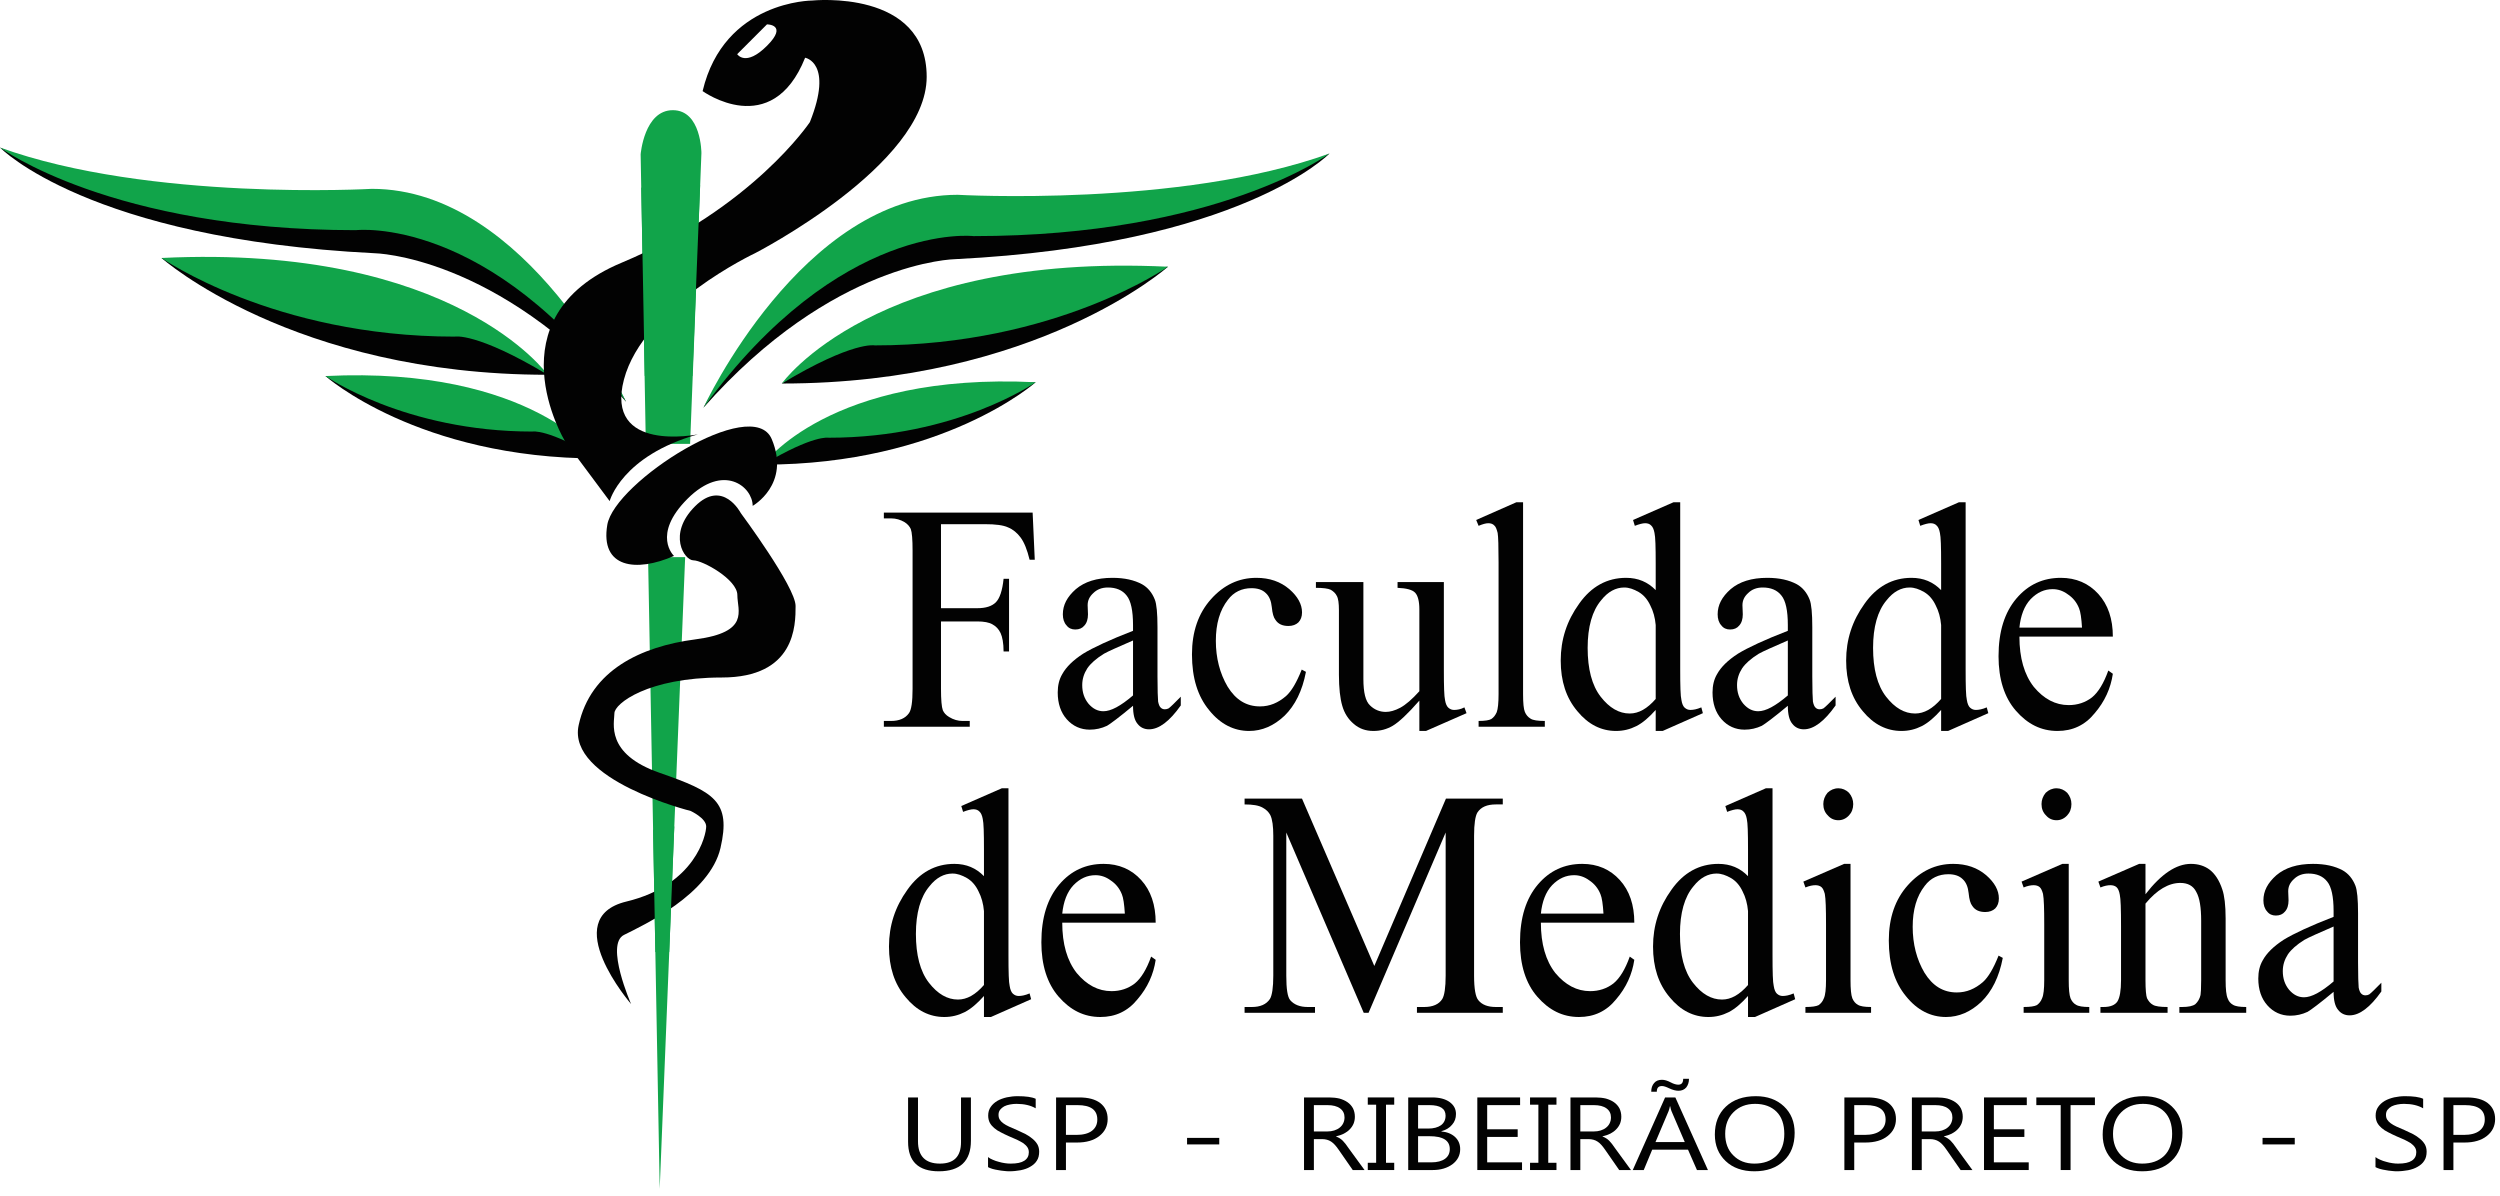 <?xml version="1.0" encoding="UTF-8"?>
<svg xmlns="http://www.w3.org/2000/svg" xmlns:xlink="http://www.w3.org/1999/xlink" width="808.17pt" height="386.65pt" viewBox="0 0 808.17 386.65" version="1.1">
<defs>
<g>
<symbol overflow="visible" id="glyph0-0">
<path style="stroke:none;" d="M 62.469 0 L 62.469 -65.281 L 13.688 -65.281 L 13.688 0 Z M 15.25 -63.609 L 60.891 -63.609 L 60.891 -1.672 L 15.25 -1.672 Z M 15.25 -63.609 "/>
</symbol>
<symbol overflow="visible" id="glyph0-1">
<path style="stroke:none;" d="M 34.312 -65.484 C 37.641 -65.484 40.172 -65.172 41.734 -64.438 C 43.297 -63.812 44.672 -62.656 45.75 -61.203 C 46.922 -59.641 47.891 -57.234 48.672 -54 L 50.344 -54 L 49.656 -69.234 L 1.562 -69.234 L 1.562 -67.359 L 3.906 -67.359 C 5.469 -67.359 6.938 -66.938 8.312 -66.109 C 9.281 -65.484 9.875 -64.75 10.266 -63.922 C 10.656 -62.875 10.844 -60.469 10.844 -57.016 L 10.844 -12.219 C 10.844 -8.047 10.453 -5.438 9.672 -4.391 C 8.5 -2.719 6.547 -1.875 3.906 -1.875 L 1.562 -1.875 L 1.562 0 L 29.328 0 L 29.328 -1.875 L 26.984 -1.875 C 25.516 -1.875 24.047 -2.297 22.672 -3.141 C 21.609 -3.766 21.016 -4.484 20.625 -5.328 C 20.234 -6.375 20.031 -8.766 20.031 -12.219 L 20.031 -34.047 L 31.766 -34.047 C 33.922 -34.047 35.578 -33.734 36.656 -33.109 C 37.828 -32.484 38.703 -31.547 39.297 -30.281 C 39.875 -29.031 40.266 -27.047 40.266 -24.328 L 42.031 -24.328 L 42.031 -47.828 L 40.266 -47.828 C 39.875 -43.969 39 -41.469 37.734 -40.203 C 36.453 -38.953 34.5 -38.328 31.766 -38.328 L 20.031 -38.328 L 20.031 -65.484 Z M 34.312 -65.484 "/>
</symbol>
<symbol overflow="visible" id="glyph0-2">
<path style="stroke:none;" d="M 29.234 -0.938 C 30.109 0.203 31.375 0.828 32.938 0.828 C 36.172 0.828 39.594 -1.781 43.203 -6.891 L 43.203 -9.719 C 41.25 -7.734 39.984 -6.469 39.297 -5.953 C 38.906 -5.75 38.516 -5.641 38.031 -5.641 C 37.531 -5.641 37.047 -5.844 36.75 -6.156 C 36.359 -6.469 36.062 -7.203 35.875 -8.141 C 35.781 -9.188 35.672 -11.906 35.672 -16.297 L 35.672 -32.172 C 35.672 -36.656 35.391 -39.688 34.797 -41.141 C 33.922 -43.344 32.547 -45.016 30.688 -46.062 C 28.156 -47.422 25.031 -48.141 21.109 -48.141 C 16.031 -48.141 12.125 -46.891 9.281 -44.484 C 6.453 -41.984 5.078 -39.375 5.078 -36.344 C 5.078 -34.875 5.469 -33.625 6.25 -32.797 C 6.938 -31.859 7.922 -31.438 9.094 -31.438 C 10.359 -31.438 11.344 -31.859 12.016 -32.688 C 12.812 -33.531 13.203 -34.781 13.203 -36.344 L 13.094 -39.266 C 13.094 -40.828 13.688 -42.094 14.953 -43.234 C 16.125 -44.391 17.688 -45.016 19.641 -45.016 C 22.281 -45.016 24.344 -44.172 25.703 -42.406 C 27.078 -40.734 27.766 -37.5 27.766 -32.891 L 27.766 -31.016 C 20.234 -28.094 14.859 -25.594 11.625 -23.609 C 8.406 -21.516 6.156 -19.328 4.891 -17.016 C 3.906 -15.359 3.422 -13.375 3.422 -11.078 C 3.422 -7.516 4.406 -4.594 6.359 -2.406 C 8.312 -0.203 10.844 0.938 13.781 0.938 C 15.734 0.938 17.594 0.516 19.359 -0.312 C 20.438 -0.938 23.266 -3.031 27.766 -6.781 C 27.766 -3.969 28.25 -2.094 29.234 -0.938 Z M 18.188 -5.016 C 16.328 -5.016 14.766 -5.844 13.391 -7.422 C 12.016 -9.094 11.344 -11.078 11.344 -13.469 C 11.344 -15.453 11.922 -17.234 13 -18.906 C 14.078 -20.469 15.828 -22.031 18.375 -23.609 C 19.844 -24.438 22.969 -25.797 27.766 -27.891 L 27.766 -10.125 C 23.75 -6.688 20.625 -5.016 18.188 -5.016 Z M 18.188 -5.016 "/>
</symbol>
<symbol overflow="visible" id="glyph0-3">
<path style="stroke:none;" d="M 38.906 -18.484 C 37.25 -14.312 35.578 -11.484 33.828 -9.922 C 31.281 -7.734 28.547 -6.578 25.422 -6.578 C 21.016 -6.578 17.594 -8.672 14.953 -12.953 C 12.422 -17.234 11.141 -22.25 11.141 -27.781 C 11.141 -33.312 12.422 -37.703 15.047 -41.047 C 16.906 -43.547 19.547 -44.797 22.672 -44.797 C 24.641 -44.797 26.203 -44.281 27.266 -43.234 C 28.438 -42.188 29.031 -40.625 29.234 -38.641 C 29.422 -36.656 29.812 -35.297 30.406 -34.562 C 31.281 -33.219 32.656 -32.578 34.609 -32.578 C 35.969 -32.578 37.047 -33 37.828 -33.734 C 38.609 -34.562 39 -35.609 39 -36.969 C 39 -39.578 37.641 -42.094 34.891 -44.484 C 32.062 -46.891 28.547 -48.141 24.234 -48.141 C 18.578 -48.141 13.688 -45.844 9.578 -41.25 C 5.469 -36.656 3.422 -30.703 3.422 -23.391 C 3.422 -15.766 5.281 -9.812 9 -5.328 C 12.609 -0.828 17.016 1.359 21.891 1.359 C 26.094 1.359 29.906 -0.312 33.328 -3.547 C 36.75 -6.891 39.094 -11.594 40.266 -17.75 Z M 38.906 -18.484 "/>
</symbol>
<symbol overflow="visible" id="glyph0-4">
<path style="stroke:none;" d="M 26.484 -46.781 L 26.484 -44.906 C 29.328 -44.797 31.281 -44.281 32.156 -43.344 C 33.047 -42.406 33.531 -40.625 33.531 -37.906 L 33.531 -11.484 C 31.188 -8.875 29.125 -7.109 27.375 -6.156 C 25.609 -5.219 24.047 -4.797 22.672 -4.797 C 20.719 -4.797 18.969 -5.531 17.594 -6.891 C 16.125 -8.25 15.438 -11.078 15.438 -15.453 L 15.438 -46.781 L 0.094 -46.781 L 0.094 -44.906 C 2.438 -44.906 4 -44.703 4.891 -44.281 C 5.766 -43.766 6.453 -43.125 6.844 -42.297 C 7.328 -41.469 7.531 -39.891 7.531 -37.703 L 7.531 -16.812 C 7.531 -12.531 7.922 -9.094 8.609 -6.781 C 9.281 -4.391 10.562 -2.406 12.312 -0.938 C 14.078 0.625 16.219 1.359 18.672 1.359 C 20.922 1.359 22.969 0.828 24.922 -0.312 C 26.875 -1.469 29.812 -4.172 33.531 -8.453 L 33.531 1.359 L 35.672 1.359 L 48.781 -4.391 L 48.094 -6.266 C 46.922 -5.641 45.75 -5.438 44.766 -5.438 C 44.078 -5.438 43.5 -5.641 42.906 -6.156 C 42.422 -6.578 42.031 -7.422 41.844 -8.562 C 41.547 -9.812 41.453 -13.062 41.453 -18.375 L 41.453 -46.781 Z M 26.484 -46.781 "/>
</symbol>
<symbol overflow="visible" id="glyph0-5">
<path style="stroke:none;" d="M 16.031 -72.578 L 3.031 -66.844 L 3.812 -64.953 C 5.078 -65.484 6.156 -65.797 6.938 -65.797 C 7.719 -65.797 8.406 -65.594 8.891 -65.062 C 9.391 -64.641 9.672 -63.812 9.969 -62.656 C 10.172 -61.516 10.266 -58.281 10.266 -53.047 L 10.266 -10.547 C 10.266 -7.734 10.062 -5.75 9.672 -4.703 C 9.188 -3.656 8.703 -3.031 7.922 -2.5 C 7.234 -2.094 5.859 -1.875 3.812 -1.875 L 3.812 0 L 25.219 0 L 25.219 -1.875 C 22.969 -1.875 21.406 -2.094 20.625 -2.609 C 19.75 -3.141 19.156 -3.859 18.766 -4.797 C 18.375 -5.75 18.188 -7.625 18.188 -10.547 L 18.188 -72.578 Z M 16.031 -72.578 "/>
</symbol>
<symbol overflow="visible" id="glyph0-6">
<path style="stroke:none;" d="M 33.922 1.359 L 36.172 1.359 L 49.172 -4.391 L 48.672 -6.266 C 47.219 -5.641 46.047 -5.438 45.156 -5.438 C 44.469 -5.438 43.891 -5.641 43.297 -6.156 C 42.812 -6.578 42.422 -7.422 42.234 -8.672 C 41.938 -9.812 41.844 -13.156 41.844 -18.594 L 41.844 -72.578 L 39.688 -72.578 L 26.594 -66.844 L 27.172 -64.953 C 28.547 -65.484 29.719 -65.797 30.5 -65.797 C 31.281 -65.797 31.969 -65.594 32.453 -65.062 C 32.938 -64.641 33.328 -63.812 33.531 -62.656 C 33.828 -61.406 33.922 -58.172 33.922 -52.844 L 33.922 -44.172 C 31.375 -46.781 28.25 -48.141 24.344 -48.141 C 18.188 -48.141 13.094 -45.328 9.188 -39.797 C 5.188 -34.25 3.219 -28.203 3.219 -21.406 C 3.219 -14.719 4.984 -9.297 8.609 -5.016 C 12.125 -0.734 16.328 1.359 21.109 1.359 C 23.453 1.359 25.609 0.828 27.656 -0.203 C 29.719 -1.25 31.766 -3.031 33.922 -5.438 Z M 25.516 -4.281 C 22.094 -4.281 18.969 -6.062 16.125 -9.719 C 13.297 -13.375 11.922 -18.688 11.922 -25.484 C 11.922 -32.266 13.391 -37.5 16.328 -40.938 C 18.469 -43.656 21.016 -45.016 23.75 -45.016 C 25.312 -45.016 26.781 -44.484 28.438 -43.547 C 30.016 -42.609 31.281 -41.141 32.156 -39.266 C 33.141 -37.391 33.719 -35.203 33.922 -32.891 L 33.922 -8.984 C 31.188 -5.844 28.438 -4.281 25.516 -4.281 Z M 25.516 -4.281 "/>
</symbol>
<symbol overflow="visible" id="glyph0-7">
<path style="stroke:none;" d="M 40.562 -29.141 C 40.562 -34.875 39 -39.484 35.875 -42.922 C 32.75 -46.375 28.641 -48.141 23.75 -48.141 C 17.984 -48.141 13.203 -45.953 9.391 -41.469 C 5.578 -36.969 3.609 -30.812 3.609 -22.766 C 3.609 -15.453 5.469 -9.5 9.188 -5.219 C 13 -0.828 17.406 1.359 22.672 1.359 C 27.562 1.359 31.578 -0.516 34.703 -4.391 C 37.922 -8.141 39.875 -12.422 40.562 -17.125 L 39.094 -18.172 C 37.641 -14.094 35.875 -11.172 33.828 -9.5 C 31.672 -7.828 29.125 -7 26.297 -7 C 22 -7 18.281 -8.984 15.047 -12.844 C 11.922 -16.812 10.359 -22.25 10.359 -29.141 Z M 13.984 -41.25 C 16.125 -43.453 18.469 -44.484 21.109 -44.484 C 22.781 -44.484 24.438 -43.969 26 -42.812 C 27.562 -41.781 28.844 -40.312 29.625 -38.328 C 30.109 -37.188 30.406 -35.094 30.594 -32.062 L 10.359 -32.062 C 10.75 -35.922 11.922 -39.062 13.984 -41.25 Z M 13.984 -41.25 "/>
</symbol>
<symbol overflow="visible" id="glyph0-8">
<path style="stroke:none;" d=""/>
</symbol>
<symbol overflow="visible" id="glyph0-9">
<path style="stroke:none;" d="M 41.547 0 L 66.469 -58.281 L 66.469 -12.016 C 66.469 -8.141 66.078 -5.641 65.391 -4.484 C 64.312 -2.719 62.266 -1.875 59.531 -1.875 L 57.188 -1.875 L 57.188 0 L 84.938 0 L 84.938 -1.875 L 82.703 -1.875 C 80.062 -1.875 78.203 -2.609 77.031 -4.078 C 76.141 -5.125 75.656 -7.734 75.656 -12.016 L 75.656 -57.234 C 75.656 -61.094 76.047 -63.609 76.734 -64.75 C 77.906 -66.531 79.859 -67.359 82.703 -67.359 L 84.938 -67.359 L 84.938 -69.234 L 66.562 -69.234 L 43.406 -15.141 L 20.031 -69.234 L 1.469 -69.234 L 1.469 -67.359 C 4.109 -67.359 6.062 -67.047 7.328 -66.312 C 8.5 -65.688 9.281 -64.859 9.781 -63.922 C 10.453 -62.562 10.75 -60.266 10.75 -57.234 L 10.75 -12.016 C 10.75 -8.141 10.359 -5.641 9.672 -4.484 C 8.5 -2.719 6.547 -1.875 3.812 -1.875 L 1.469 -1.875 L 1.469 0 L 24.234 0 L 24.234 -1.875 L 21.891 -1.875 C 19.359 -1.875 17.5 -2.609 16.219 -4.078 C 15.344 -5.125 14.953 -7.734 14.953 -12.016 L 14.953 -58.281 L 39.984 0 Z M 41.547 0 "/>
</symbol>
<symbol overflow="visible" id="glyph0-10">
<path style="stroke:none;" d="M 10.75 -71.125 C 9.875 -70.078 9.391 -68.828 9.391 -67.469 C 9.391 -66 9.875 -64.75 10.844 -63.812 C 11.734 -62.766 12.906 -62.25 14.266 -62.25 C 15.547 -62.25 16.719 -62.766 17.688 -63.812 C 18.578 -64.75 19.062 -66 19.062 -67.469 C 19.062 -68.828 18.578 -70.078 17.688 -71.125 C 16.719 -72.062 15.547 -72.578 14.266 -72.578 C 12.906 -72.578 11.734 -72.062 10.75 -71.125 Z M 16.125 -48.141 L 2.938 -42.406 L 3.609 -40.516 C 4.891 -41.047 5.969 -41.25 6.844 -41.25 C 7.625 -41.25 8.312 -41.047 8.797 -40.625 C 9.281 -40.203 9.578 -39.484 9.875 -38.438 C 10.172 -36.859 10.266 -33.625 10.266 -28.609 L 10.266 -10.547 C 10.266 -7.734 10.062 -5.75 9.578 -4.703 C 9.188 -3.656 8.609 -3.031 7.922 -2.5 C 7.141 -2.094 5.766 -1.875 3.609 -1.875 L 3.609 0 L 24.828 0 L 24.828 -1.875 C 22.781 -1.875 21.312 -2.094 20.531 -2.609 C 19.75 -3.031 19.156 -3.766 18.766 -4.703 C 18.375 -5.75 18.188 -7.625 18.188 -10.547 L 18.188 -48.141 Z M 16.125 -48.141 "/>
</symbol>
<symbol overflow="visible" id="glyph0-11">
<path style="stroke:none;" d="M 15.828 -48.141 L 13.781 -48.141 L 0.594 -42.406 L 1.266 -40.516 C 2.547 -41.047 3.609 -41.25 4.5 -41.25 C 5.281 -41.25 5.969 -41.047 6.453 -40.625 C 6.938 -40.203 7.328 -39.375 7.531 -38.125 C 7.812 -36.859 7.922 -33.531 7.922 -27.891 L 7.922 -10.547 C 7.922 -7.203 7.531 -4.906 6.75 -3.656 C 5.969 -2.5 4.5 -1.875 2.25 -1.875 L 1.266 -1.875 L 1.266 0 L 22.969 0 L 22.969 -1.875 C 20.625 -1.875 18.969 -2.094 18.188 -2.609 C 17.406 -3.031 16.812 -3.766 16.328 -4.703 C 16.031 -5.438 15.828 -7.422 15.828 -10.547 L 15.828 -35.297 C 19.547 -39.797 23.359 -41.984 27.078 -41.984 C 29.516 -41.984 31.281 -41.047 32.25 -39.062 C 33.328 -37.188 33.828 -34.047 33.828 -29.766 L 33.828 -10.547 C 33.828 -7.828 33.719 -6.266 33.625 -5.75 C 33.328 -4.484 32.75 -3.547 31.969 -2.812 C 31.188 -2.188 29.719 -1.875 27.656 -1.875 L 26.781 -1.875 L 26.781 0 L 48.391 0 L 48.391 -1.875 C 46.328 -1.875 44.875 -2.094 44.078 -2.609 C 43.297 -3.031 42.719 -3.766 42.422 -4.594 C 41.938 -5.641 41.734 -7.625 41.734 -10.547 L 41.734 -30.5 C 41.734 -34.781 41.344 -37.906 40.656 -39.891 C 39.688 -42.812 38.312 -44.906 36.562 -46.266 C 34.891 -47.516 32.844 -48.141 30.5 -48.141 C 25.812 -48.141 20.922 -44.906 15.828 -38.328 Z M 15.828 -48.141 "/>
</symbol>
<symbol overflow="visible" id="glyph1-0">
<path style="stroke:none;" d="M 21.984 0 L 21.984 -22.906 L 3.156 -22.906 L 3.156 0 Z M 5.969 -20.453 L 19.188 -20.453 L 19.188 -2.422 L 5.969 -2.422 Z M 5.969 -20.453 "/>
</symbol>
<symbol overflow="visible" id="glyph1-1">
<path style="stroke:none;" d="M 23.547 -23.469 L 20.344 -23.469 L 20.344 -9.047 C 20.344 -4.391 18.094 -2.078 13.531 -2.078 C 8.812 -2.078 6.438 -4.5 6.438 -9.281 L 6.438 -23.469 L 3.234 -23.469 L 3.234 -9.125 C 3.234 -2.781 6.547 0.406 13.172 0.406 C 20.078 0.406 23.547 -2.922 23.547 -9.484 Z M 23.547 -23.469 "/>
</symbol>
<symbol overflow="visible" id="glyph1-2">
<path style="stroke:none;" d="M 3.703 -0.375 C 4.328 -0.203 4.953 -0.062 5.609 0.031 C 6.234 0.172 6.906 0.234 7.531 0.297 C 8.188 0.375 8.688 0.406 9.125 0.406 C 10.453 0.406 11.656 0.266 12.828 0.062 C 14 -0.172 15.047 -0.531 15.906 -1.047 C 16.797 -1.547 17.547 -2.172 18.047 -2.984 C 18.594 -3.781 18.828 -4.766 18.828 -5.938 C 18.828 -6.812 18.641 -7.578 18.281 -8.25 C 17.891 -8.922 17.344 -9.562 16.688 -10.094 C 16.016 -10.656 15.281 -11.172 14.391 -11.641 C 13.531 -12.078 12.594 -12.5 11.625 -12.938 C 10.641 -13.344 9.828 -13.719 9.078 -14.047 C 8.344 -14.391 7.766 -14.719 7.25 -15.094 C 6.75 -15.453 6.359 -15.859 6.078 -16.297 C 5.812 -16.734 5.688 -17.234 5.688 -17.844 C 5.688 -18.469 5.844 -19.047 6.203 -19.484 C 6.547 -19.922 6.984 -20.281 7.531 -20.594 C 8.062 -20.859 8.688 -21.062 9.391 -21.188 C 10.094 -21.328 10.797 -21.391 11.5 -21.391 C 14.031 -21.391 16.094 -20.891 17.703 -19.953 L 17.703 -23.031 C 16.484 -23.609 14.5 -23.875 11.812 -23.875 C 10.641 -23.875 9.469 -23.734 8.344 -23.5 C 7.219 -23.234 6.203 -22.875 5.297 -22.359 C 4.406 -21.828 3.703 -21.188 3.156 -20.391 C 2.609 -19.609 2.344 -18.672 2.344 -17.609 C 2.344 -16.734 2.531 -15.953 2.844 -15.328 C 3.203 -14.656 3.703 -14.078 4.281 -13.578 C 4.906 -13.047 5.609 -12.578 6.469 -12.172 C 7.297 -11.734 8.141 -11.328 9.125 -10.891 C 10.016 -10.5 10.875 -10.125 11.656 -9.797 C 12.438 -9.422 13.094 -9.047 13.688 -8.688 C 14.234 -8.281 14.703 -7.844 15.016 -7.375 C 15.328 -6.906 15.484 -6.375 15.484 -5.734 C 15.484 -4.562 15.016 -3.656 14.031 -3.016 C 13.062 -2.375 11.625 -2.078 9.625 -2.078 C 9.047 -2.078 8.422 -2.109 7.766 -2.219 C 7.094 -2.312 6.438 -2.453 5.766 -2.656 C 5.109 -2.812 4.438 -3.047 3.859 -3.312 C 3.234 -3.547 2.734 -3.859 2.297 -4.188 L 2.297 -0.938 C 2.656 -0.734 3.125 -0.562 3.703 -0.375 Z M 3.703 -0.375 "/>
</symbol>
<symbol overflow="visible" id="glyph1-3">
<path style="stroke:none;" d="M 10.375 -8.891 C 13.406 -8.891 15.828 -9.594 17.578 -11 C 19.375 -12.406 20.266 -14.25 20.266 -16.469 C 20.266 -18.703 19.453 -20.422 17.859 -21.656 C 16.25 -22.875 14 -23.469 11.078 -23.469 L 3.594 -23.469 L 3.594 0 L 6.781 0 L 6.781 -8.891 Z M 10.531 -20.984 C 14.781 -20.984 16.922 -19.453 16.922 -16.328 C 16.922 -14.75 16.328 -13.547 15.172 -12.672 C 14.031 -11.797 12.312 -11.359 10.141 -11.359 L 6.781 -11.359 L 6.781 -20.984 Z M 10.531 -20.984 "/>
</symbol>
<symbol overflow="visible" id="glyph1-4">
<path style="stroke:none;" d=""/>
</symbol>
<symbol overflow="visible" id="glyph1-5">
<path style="stroke:none;" d="M 13.141 -10.391 L 2.734 -10.391 L 2.734 -8.281 L 13.141 -8.281 Z M 13.141 -10.391 "/>
</symbol>
<symbol overflow="visible" id="glyph1-6">
<path style="stroke:none;" d="M 18.016 -7.047 C 17.656 -7.578 17.312 -8.016 17.031 -8.422 C 16.719 -8.781 16.406 -9.156 16.141 -9.453 C 15.828 -9.75 15.516 -10.031 15.172 -10.234 C 14.812 -10.469 14.422 -10.656 13.953 -10.828 L 13.953 -10.891 C 14.891 -11.094 15.75 -11.406 16.484 -11.766 C 17.234 -12.172 17.859 -12.609 18.359 -13.141 C 18.906 -13.688 19.297 -14.281 19.609 -14.984 C 19.875 -15.656 20.031 -16.391 20.031 -17.234 C 20.031 -18.281 19.797 -19.188 19.422 -19.953 C 18.984 -20.75 18.406 -21.391 17.656 -21.922 C 16.922 -22.438 16.016 -22.828 15.047 -23.109 C 14.031 -23.344 12.906 -23.469 11.734 -23.469 L 3.594 -23.469 L 3.594 0 L 6.781 0 L 6.781 -10 L 9.391 -10 C 10.016 -10 10.531 -9.922 11 -9.797 C 11.5 -9.656 11.922 -9.484 12.359 -9.188 C 12.75 -8.922 13.172 -8.578 13.562 -8.141 C 13.953 -7.719 14.344 -7.203 14.781 -6.578 L 19.344 0 L 23.156 0 Z M 11.156 -20.984 C 12.938 -20.984 14.312 -20.625 15.25 -19.922 C 16.219 -19.219 16.688 -18.234 16.688 -17 C 16.688 -16.297 16.531 -15.656 16.25 -15.094 C 15.984 -14.547 15.594 -14.078 15.094 -13.688 C 14.625 -13.281 14 -13.016 13.328 -12.781 C 12.672 -12.578 11.922 -12.469 11.109 -12.469 L 6.781 -12.469 L 6.781 -20.984 Z M 11.156 -20.984 "/>
</symbol>
<symbol overflow="visible" id="glyph1-7">
<path style="stroke:none;" d="M 0.891 -23.469 L 0.891 -21.125 L 3.594 -21.125 L 3.594 -2.344 L 0.891 -2.344 L 0.891 0 L 9.438 0 L 9.438 -2.344 L 6.781 -2.344 L 6.781 -21.125 L 9.438 -21.125 L 9.438 -23.469 Z M 0.891 -23.469 "/>
</symbol>
<symbol overflow="visible" id="glyph1-8">
<path style="stroke:none;" d="M 11.547 0 C 14.078 0 16.219 -0.641 17.891 -1.875 C 19.531 -3.125 20.391 -4.734 20.391 -6.734 C 20.391 -8.344 19.844 -9.656 18.719 -10.703 C 17.625 -11.703 16.141 -12.312 14.312 -12.469 L 14.312 -12.547 C 15.781 -12.938 16.953 -13.641 17.781 -14.656 C 18.641 -15.625 19.031 -16.766 19.031 -18.109 C 19.031 -19.719 18.359 -20.984 16.953 -22 C 15.594 -22.969 13.719 -23.469 11.344 -23.469 L 3.594 -23.469 L 3.594 0 Z M 10.453 -20.984 C 13.953 -20.984 15.672 -19.844 15.672 -17.578 C 15.672 -16.266 15.172 -15.219 14.188 -14.484 C 13.172 -13.781 11.812 -13.406 10.062 -13.406 L 6.781 -13.406 L 6.781 -20.984 Z M 10.453 -10.938 C 14.859 -10.938 17.031 -9.562 17.031 -6.766 C 17.031 -5.438 16.531 -4.391 15.484 -3.625 C 14.469 -2.891 12.984 -2.484 11.109 -2.484 L 6.781 -2.484 L 6.781 -10.938 Z M 10.453 -10.938 "/>
</symbol>
<symbol overflow="visible" id="glyph1-9">
<path style="stroke:none;" d="M 18.047 -2.484 L 6.781 -2.484 L 6.781 -10.703 L 16.641 -10.703 L 16.641 -13.172 L 6.781 -13.172 L 6.781 -20.984 L 17.422 -20.984 L 17.422 -23.469 L 3.594 -23.469 L 3.594 0 L 18.047 0 Z M 18.047 -2.484 "/>
</symbol>
<symbol overflow="visible" id="glyph1-10">
<path style="stroke:none;" d="M 14.188 -23.469 L 10.875 -23.469 L 0.422 0 L 3.969 0 L 6.703 -6.578 L 18.281 -6.578 L 21.172 0 L 24.719 0 Z M 7.766 -9.047 L 12 -19.047 C 12.156 -19.453 12.312 -19.953 12.438 -20.625 L 12.516 -20.625 C 12.672 -19.922 12.781 -19.375 12.938 -19.047 L 17.234 -9.047 Z M 16.719 -29.5 C 16.719 -28.234 16.219 -27.594 15.125 -27.594 C 14.469 -27.594 13.641 -27.828 12.703 -28.328 C 11.625 -28.906 10.688 -29.172 9.859 -29.172 C 8.766 -29.172 7.906 -28.844 7.328 -28.125 C 6.703 -27.422 6.391 -26.484 6.391 -25.312 L 8.188 -25.312 C 8.188 -26.562 8.734 -27.156 9.859 -27.156 C 10.406 -27.156 11.156 -26.922 12.125 -26.453 C 13.297 -25.891 14.312 -25.625 15.203 -25.625 C 16.25 -25.625 17.078 -25.984 17.703 -26.688 C 18.281 -27.422 18.594 -28.375 18.594 -29.5 Z M 16.719 -29.5 "/>
</symbol>
<symbol overflow="visible" id="glyph1-11">
<path style="stroke:none;" d="M 24.047 -2.953 C 26.438 -5.156 27.594 -8.219 27.594 -12.031 C 27.594 -15.562 26.438 -18.406 24.125 -20.594 C 21.828 -22.766 18.797 -23.875 15.047 -23.875 C 10.953 -23.875 7.719 -22.734 5.344 -20.484 C 2.969 -18.234 1.797 -15.219 1.797 -11.469 C 1.797 -7.953 2.969 -5.094 5.297 -2.891 C 7.609 -0.703 10.719 0.406 14.578 0.406 C 18.562 0.406 21.719 -0.703 24.047 -2.953 Z M 21.75 -18.844 C 23.422 -17.172 24.25 -14.75 24.25 -11.672 C 24.25 -8.625 23.391 -6.266 21.672 -4.594 C 19.922 -2.922 17.578 -2.078 14.578 -2.078 C 11.766 -2.078 9.516 -2.953 7.766 -4.734 C 6 -6.469 5.141 -8.812 5.141 -11.703 C 5.141 -14.594 6.047 -16.938 7.828 -18.703 C 9.625 -20.484 11.922 -21.391 14.812 -21.391 C 17.734 -21.391 20.078 -20.516 21.75 -18.844 Z M 21.75 -18.844 "/>
</symbol>
<symbol overflow="visible" id="glyph1-12">
<path style="stroke:none;" d="M 19.719 -23.469 L 0.781 -23.469 L 0.781 -20.984 L 8.656 -20.984 L 8.656 0 L 11.844 0 L 11.844 -20.984 L 19.719 -20.984 Z M 19.719 -23.469 "/>
</symbol>
</g>
</defs>
<g id="surface1">
<path style=" stroke:none;fill-rule:nonzero;fill:rgb(0.8%,0.8%,0.8%);fill-opacity:1;" d="M 429.793 49.617 C 429.793 49.617 401.281 79.156 308.812 83.777 C 308.812 83.777 269.258 84.293 227.391 131.812 C 227.391 131.812 264.121 62.973 315.75 71.449 C 315.75 71.449 387.41 70.934 429.793 49.617 "/>
<path style=" stroke:none;fill-rule:nonzero;fill:rgb(6.699%,64.299%,28.999%);fill-opacity:1;" d="M 227.391 131.812 C 227.391 131.812 259.238 62.973 309.586 62.973 C 309.586 62.973 381.504 67.082 429.793 49.617 C 429.793 49.617 393.836 76.328 314.723 76.328 C 314.723 76.328 271.57 71.191 227.391 131.812 "/>
<path style=" stroke:none;fill-rule:nonzero;fill:rgb(0.8%,0.8%,0.8%);fill-opacity:1;" d="M 0 47.691 C 0 47.691 28.512 77.23 120.98 81.855 C 120.98 81.855 160.535 82.367 202.402 129.887 C 202.402 129.887 165.672 61.047 114.043 69.523 C 114.043 69.523 42.383 69.012 0 47.691 "/>
<path style=" stroke:none;fill-rule:nonzero;fill:rgb(6.699%,64.299%,28.999%);fill-opacity:1;" d="M 202.402 129.887 C 202.402 129.887 170.555 61.047 120.211 61.047 C 120.211 61.047 48.289 65.156 0 47.691 C 0 47.691 35.957 74.406 115.07 74.406 C 115.07 74.406 158.223 69.27 202.402 129.887 "/>
<path style=" stroke:none;fill-rule:nonzero;fill:rgb(0.8%,0.8%,0.8%);fill-opacity:1;" d="M 52.215 83.395 C 52.215 83.395 94.594 121.152 177.047 121.152 C 177.047 121.152 138.133 90.328 52.215 83.395 "/>
<path style=" stroke:none;fill-rule:nonzero;fill:rgb(6.699%,64.299%,28.999%);fill-opacity:1;" d="M 177.047 121.152 C 177.047 121.152 146.992 78.77 52.215 83.395 C 52.215 83.395 88.43 108.82 146.992 108.82 C 146.992 108.82 153.93 107.281 177.047 121.152 "/>
<path style=" stroke:none;fill-rule:nonzero;fill:rgb(0.8%,0.8%,0.8%);fill-opacity:1;" d="M 377.559 86.227 C 377.559 86.227 335.176 123.984 252.727 123.984 C 252.727 123.984 291.641 93.16 377.559 86.227 "/>
<path style=" stroke:none;fill-rule:nonzero;fill:rgb(6.699%,64.299%,28.999%);fill-opacity:1;" d="M 252.727 123.984 C 252.727 123.984 282.777 81.602 377.559 86.227 C 377.559 86.227 341.34 111.656 282.777 111.656 C 282.777 111.656 275.844 110.113 252.727 123.984 "/>
<path style=" stroke:none;fill-rule:nonzero;fill:rgb(0.8%,0.8%,0.8%);fill-opacity:1;" d="M 105.211 121.562 C 105.211 121.562 135.117 148.207 193.301 148.207 C 193.301 148.207 165.844 126.453 105.211 121.562 "/>
<path style=" stroke:none;fill-rule:nonzero;fill:rgb(6.699%,64.299%,28.999%);fill-opacity:1;" d="M 193.301 148.207 C 193.301 148.207 172.098 118.297 105.211 121.562 C 105.211 121.562 130.77 139.508 172.098 139.508 C 172.098 139.508 176.988 138.418 193.301 148.207 "/>
<path style=" stroke:none;fill-rule:nonzero;fill:rgb(0.8%,0.8%,0.8%);fill-opacity:1;" d="M 334.805 123.562 C 334.805 123.562 304.895 150.203 246.711 150.203 C 246.711 150.203 274.172 128.453 334.805 123.562 "/>
<path style=" stroke:none;fill-rule:nonzero;fill:rgb(6.699%,64.299%,28.999%);fill-opacity:1;" d="M 246.711 150.203 C 246.711 150.203 267.918 120.297 334.805 123.562 C 334.805 123.562 309.246 141.504 267.918 141.504 C 267.918 141.504 263.023 140.418 246.711 150.203 "/>
<path style=" stroke:none;fill-rule:nonzero;fill:rgb(6.699%,64.299%,28.999%);fill-opacity:1;" d="M 213.262 384.301 L 221.488 180.102 L 209.5 180.102 Z M 217.5 35.617 C 208.254 35.617 207.098 49.871 207.098 49.871 L 208.77 143.496 L 223.086 143.496 L 226.746 49.488 C 226.746 49.488 226.746 35.617 217.5 35.617 "/>
<path style=" stroke:none;fill-rule:nonzero;fill:rgb(0.8%,0.8%,0.8%);fill-opacity:1;" d="M 247.938 14.812 C 241.004 21.746 238.309 17.508 238.309 17.508 L 247.938 7.879 C 247.938 7.879 254.875 7.879 247.938 14.812 Z M 262.578 0.172 C 262.578 0.172 234.066 0.172 227.133 29.453 C 227.133 29.453 249.48 45.637 260.27 18.664 C 260.27 18.664 269.516 20.207 261.809 39.473 C 261.809 39.473 243.316 67.211 200.934 84.934 C 158.555 102.656 182.555 142.473 182.555 142.473 L 197.082 161.992 C 197.082 161.992 200.934 147.352 225.594 140.414 C 225.594 140.414 195.41 146.582 201.703 122.691 C 208 98.801 244.086 81.852 244.086 81.852 C 244.086 81.852 299.566 53.34 299.566 24.828 C 299.566 -3.68 262.578 0.172 262.578 0.172 "/>
<path style=" stroke:none;fill-rule:nonzero;fill:rgb(0.8%,0.8%,0.8%);fill-opacity:1;" d="M 243.316 163.531 C 243.316 163.531 255.645 156.598 249.48 141.957 C 243.316 127.316 198.621 155.828 196.312 169.695 C 194 183.566 205.559 185.109 217.887 179.715 C 217.887 179.715 210.547 172.941 222.246 161.242 C 233.949 149.543 243.316 157.367 243.316 163.531 "/>
<path style=" stroke:none;fill-rule:nonzero;fill:rgb(0.8%,0.8%,0.8%);fill-opacity:1;" d="M 239.461 165.844 C 239.461 165.844 233.672 154.684 224.68 163.676 C 215.688 172.664 221.199 181.141 224.164 181.141 C 227.133 181.141 238.363 187.305 238.363 192.371 C 238.363 197.438 242.547 204.371 224.82 206.684 C 207.098 208.996 190.918 216.703 187.062 234.426 C 183.211 252.148 223.281 262.164 223.281 262.164 C 223.281 262.164 228.289 264.477 228.289 267.176 C 228.289 269.871 224.82 286.055 202.477 291.445 C 180.129 296.844 204.016 324.582 204.016 324.582 C 204.016 324.582 195.539 305.316 201.703 302.234 C 207.867 299.152 229.445 289.137 232.914 274.109 C 236.379 259.086 230.984 256 213.262 249.836 C 195.539 243.672 198.621 233.652 198.621 230.57 C 198.621 227.488 209.41 219.016 233.297 219.016 C 257.188 219.016 257.188 202.062 257.188 195.895 C 257.188 189.73 239.461 165.844 239.461 165.844 "/>
<path style=" stroke:none;fill-rule:nonzero;fill:rgb(6.699%,64.299%,28.999%);fill-opacity:1;" d="M 207.297 60.656 L 208.422 121.527 L 223.848 121.527 L 226.328 59.859 L 207.297 60.656 "/>
<path style=" stroke:none;fill-rule:nonzero;fill:rgb(6.699%,64.299%,28.999%);fill-opacity:1;" d="M 211.121 268.207 L 211.852 307.762 L 216.344 307.762 L 217.98 267.168 L 211.121 268.207 "/>
<g style="fill:rgb(0.8%,0.8%,0.8%);fill-opacity:1;">
  <use xlink:href="#glyph0-1" x="284.161" y="234.936"/>
  <use xlink:href="#glyph0-2" x="338.506" y="234.936"/>
  <use xlink:href="#glyph0-3" x="381.903" y="234.936"/>
  <use xlink:href="#glyph0-4" x="425.301" y="234.936"/>
  <use xlink:href="#glyph0-5" x="474.172" y="234.936"/>
</g>
<g style="fill:rgb(0.8%,0.8%,0.8%);fill-opacity:1;">
  <use xlink:href="#glyph0-6" x="501.313" y="234.936"/>
  <use xlink:href="#glyph0-2" x="550.184" y="234.936"/>
  <use xlink:href="#glyph0-6" x="593.582" y="234.936"/>
  <use xlink:href="#glyph0-7" x="642.453" y="234.936"/>
</g>
<g style="fill:rgb(0.8%,0.8%,0.8%);fill-opacity:1;">
  <use xlink:href="#glyph0-6" x="284.161" y="327.405"/>
  <use xlink:href="#glyph0-7" x="333.032" y="327.405"/>
  <use xlink:href="#glyph0-8" x="376.43" y="327.405"/>
  <use xlink:href="#glyph0-9" x="400.865" y="327.405"/>
  <use xlink:href="#glyph0-7" x="487.758" y="327.405"/>
  <use xlink:href="#glyph0-6" x="531.156" y="327.405"/>
  <use xlink:href="#glyph0-10" x="580.027" y="327.405"/>
</g>
<g style="fill:rgb(0.8%,0.8%,0.8%);fill-opacity:1;">
  <use xlink:href="#glyph0-3" x="607.169" y="327.405"/>
  <use xlink:href="#glyph0-10" x="650.567" y="327.405"/>
  <use xlink:href="#glyph0-11" x="677.739" y="327.405"/>
  <use xlink:href="#glyph0-2" x="726.61" y="327.405"/>
</g>
<g style="fill:rgb(0.8%,0.8%,0.8%);fill-opacity:1;">
  <use xlink:href="#glyph1-1" x="290.32" y="378.235"/>
  <use xlink:href="#glyph1-2" x="317.103" y="378.235"/>
  <use xlink:href="#glyph1-3" x="337.804" y="378.235"/>
</g>
<g style="fill:rgb(0.8%,0.8%,0.8%);fill-opacity:1;">
  <use xlink:href="#glyph1-4" x="359.648" y="378.235"/>
  <use xlink:href="#glyph1-4" x="370.33" y="378.235"/>
</g>
<g style="fill:rgb(0.8%,0.8%,0.8%);fill-opacity:1;">
  <use xlink:href="#glyph1-5" x="381.006" y="378.235"/>
  <use xlink:href="#glyph1-4" x="396.6" y="378.235"/>
  <use xlink:href="#glyph1-4" x="407.281" y="378.235"/>
</g>
<g style="fill:rgb(0.8%,0.8%,0.8%);fill-opacity:1;">
  <use xlink:href="#glyph1-6" x="417.955" y="378.235"/>
  <use xlink:href="#glyph1-7" x="441.268" y="378.235"/>
</g>
<g style="fill:rgb(0.8%,0.8%,0.8%);fill-opacity:1;">
  <use xlink:href="#glyph1-8" x="451.638" y="378.235"/>
  <use xlink:href="#glyph1-9" x="473.976" y="378.235"/>
</g>
<g style="fill:rgb(0.8%,0.8%,0.8%);fill-opacity:1;">
  <use xlink:href="#glyph1-7" x="493.718" y="378.235"/>
  <use xlink:href="#glyph1-6" x="504.087" y="378.235"/>
</g>
<g style="fill:rgb(0.8%,0.8%,0.8%);fill-opacity:1;">
  <use xlink:href="#glyph1-10" x="527.401" y="378.235"/>
</g>
<g style="fill:rgb(0.8%,0.8%,0.8%);fill-opacity:1;">
  <use xlink:href="#glyph1-11" x="552.558" y="378.235"/>
  <use xlink:href="#glyph1-4" x="581.952" y="378.235"/>
  <use xlink:href="#glyph1-3" x="592.635" y="378.235"/>
</g>
<g style="fill:rgb(0.8%,0.8%,0.8%);fill-opacity:1;">
  <use xlink:href="#glyph1-6" x="614.461" y="378.235"/>
  <use xlink:href="#glyph1-9" x="637.774" y="378.235"/>
</g>
<g style="fill:rgb(0.8%,0.8%,0.8%);fill-opacity:1;">
  <use xlink:href="#glyph1-12" x="657.501" y="378.235"/>
  <use xlink:href="#glyph1-11" x="677.929" y="378.235"/>
</g>
<g style="fill:rgb(0.8%,0.8%,0.8%);fill-opacity:1;">
  <use xlink:href="#glyph1-4" x="707.317" y="378.235"/>
  <use xlink:href="#glyph1-4" x="717.999" y="378.235"/>
</g>
<g style="fill:rgb(0.8%,0.8%,0.8%);fill-opacity:1;">
  <use xlink:href="#glyph1-5" x="728.676" y="378.235"/>
  <use xlink:href="#glyph1-4" x="744.27" y="378.235"/>
  <use xlink:href="#glyph1-4" x="754.952" y="378.235"/>
</g>
<g style="fill:rgb(0.8%,0.8%,0.8%);fill-opacity:1;">
  <use xlink:href="#glyph1-2" x="765.624" y="378.235"/>
  <use xlink:href="#glyph1-3" x="786.325" y="378.235"/>
</g>
</g>
</svg>
